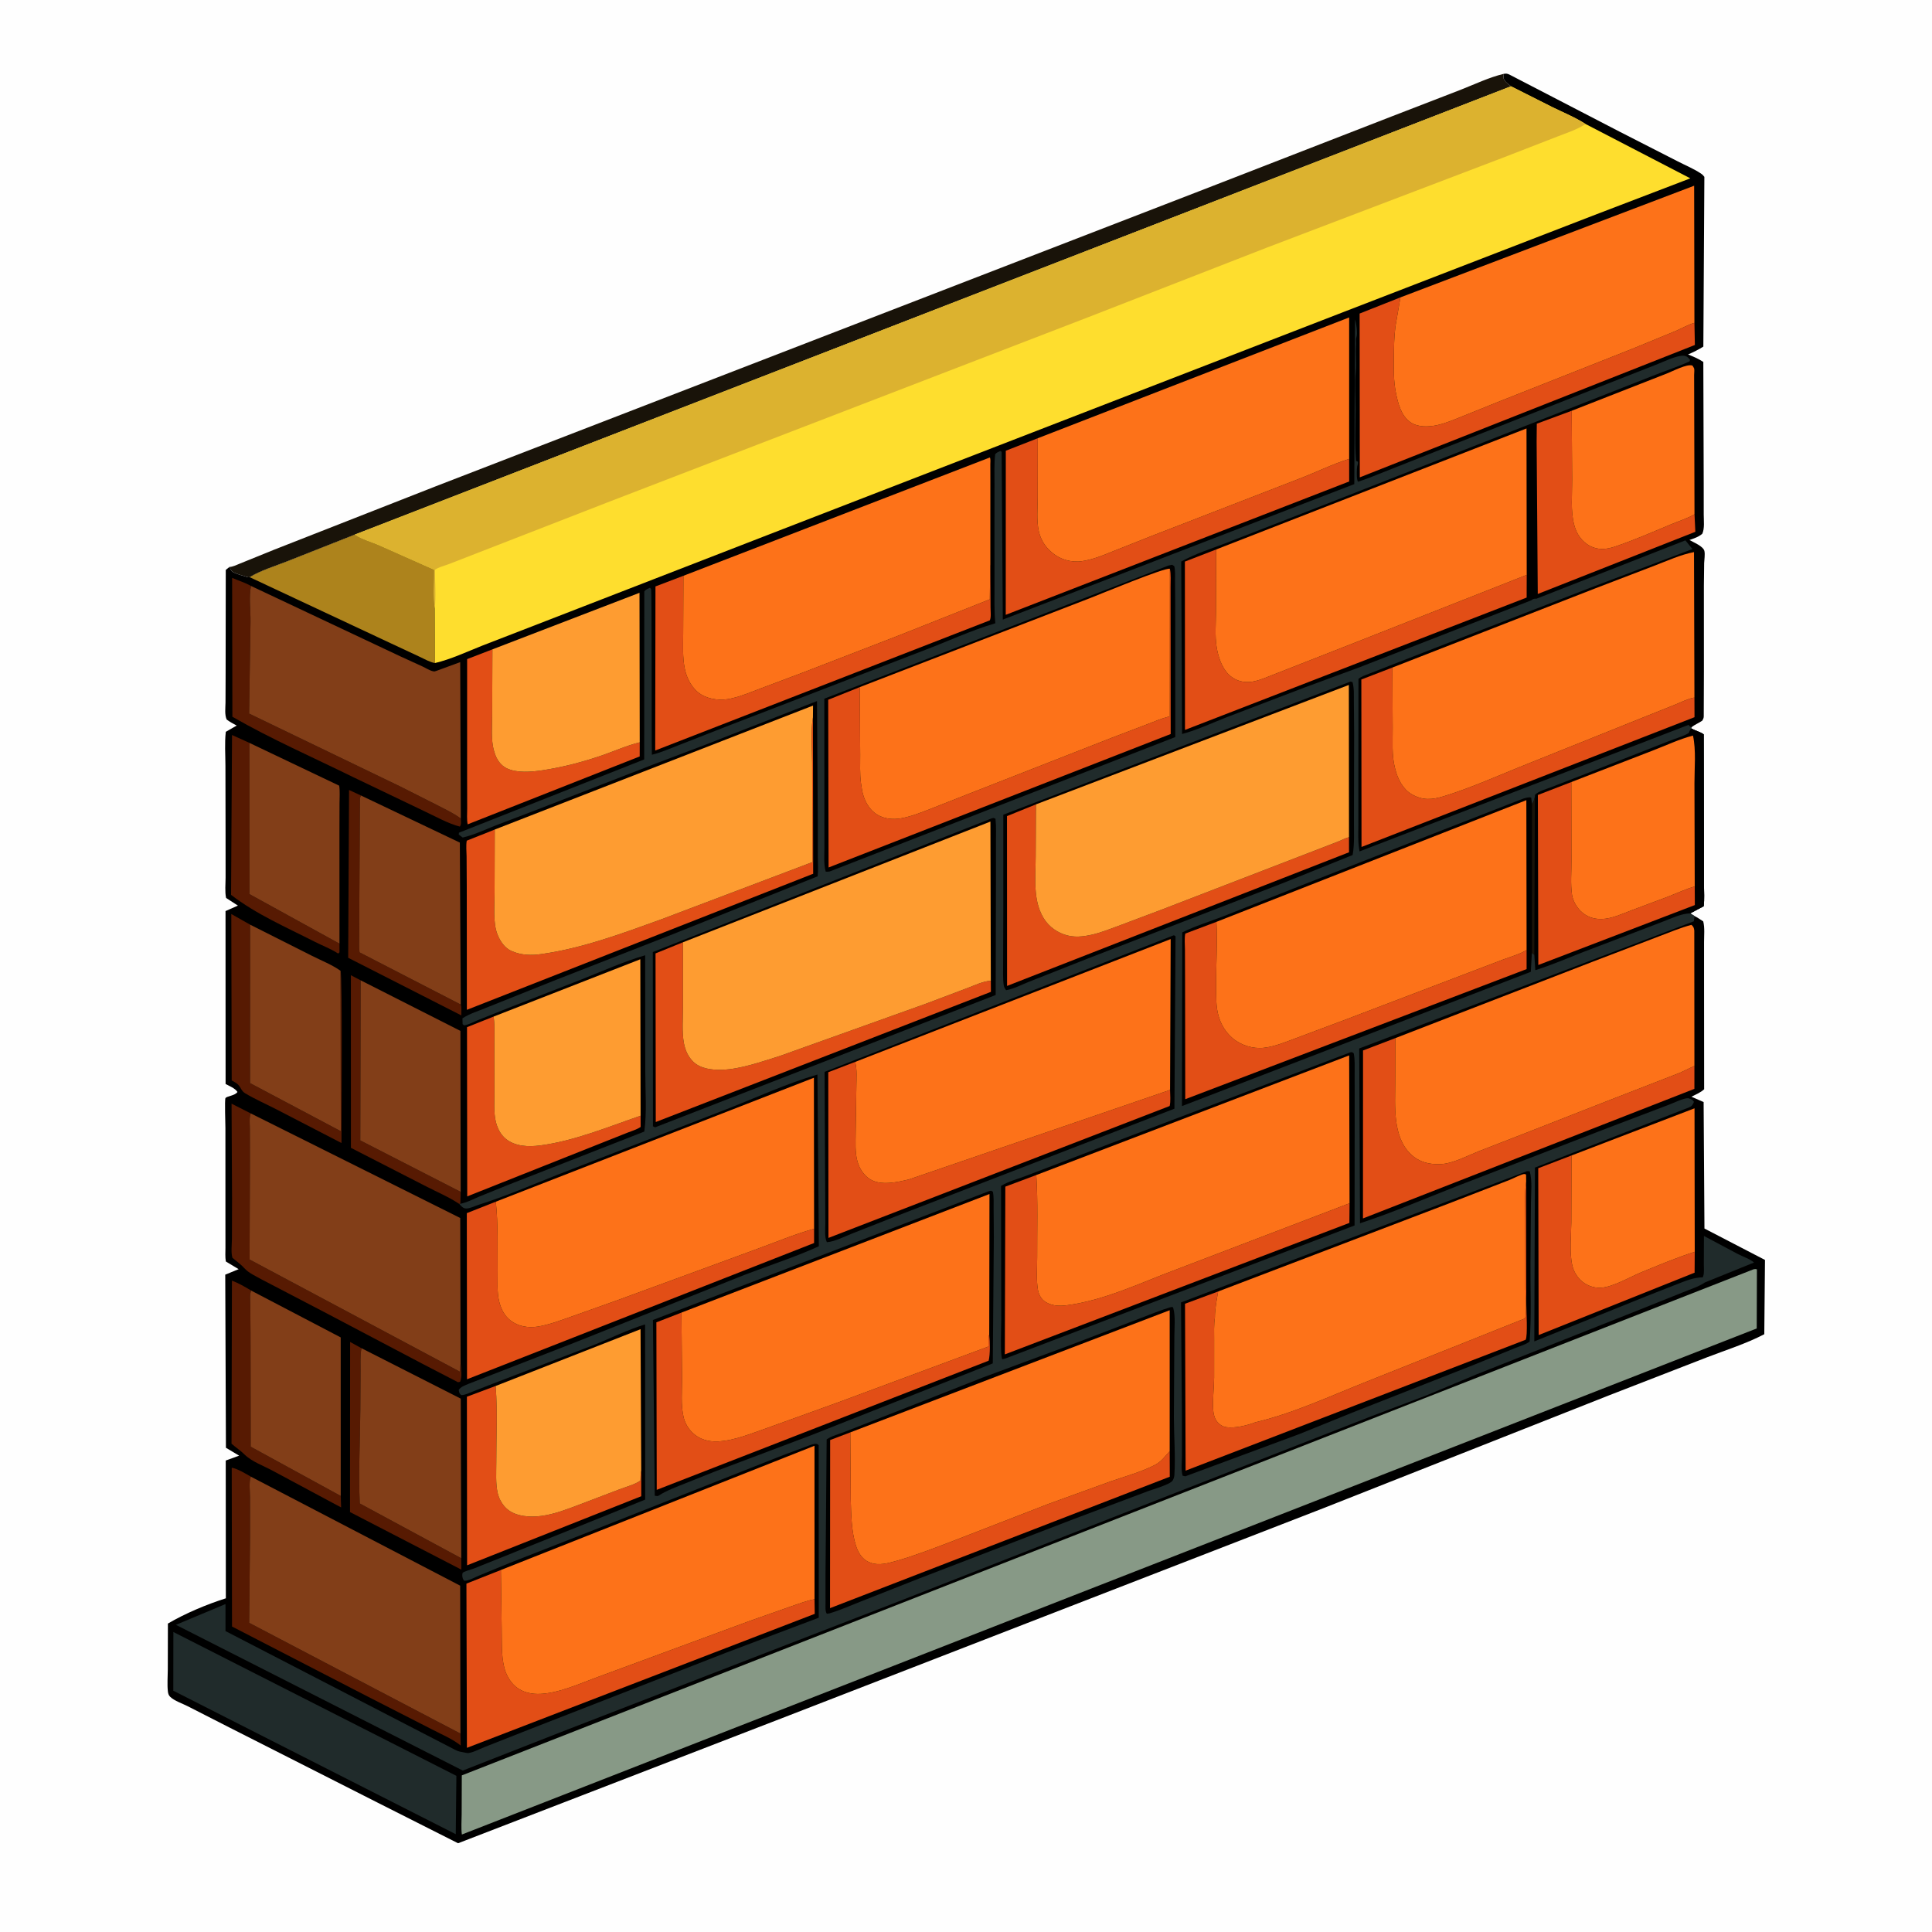 <svg version="1.1" xmlns="http://www.w3.org/2000/svg" style="display: block;" viewBox="0 0 2048 2048" width="1024" height="1024">
<path transform="translate(0,0)" fill="rgb(254,254,254)" d="M -0 -0 L 2048 0 L 2048 2048 L -0 2048 L -0 -0 z"/>
<path transform="translate(0,0)" fill="rgb(25,19,9)" d="M 243.333 600.899 C 246.11 601.223 251.201 598.608 253.877 597.597 L 290.766 582.627 L 461.883 515.505 L 1270.73 202.865 L 1475.74 123.222 L 1548.17 95.245 C 1562.9 89.504 1578.84 81.805 1594.16 78.262 C 1593.56 81.16 1593.27 82.939 1595.12 85.5 C 1596.7 87.684 1599.68 89.76 1601.76 91.49 L 376.128 566.725 L 304.491 595.033 C 291.738 600.067 276.317 604.737 264.697 611.846 C 262.987 611.926 263.279 612.095 261.985 611.674 C 258.31 610.478 248.4 607.948 245.721 605.5 C 244.906 604.755 243.901 601.993 243.333 600.899 z"/>
<path transform="translate(0,0)" fill="rgb(0,0,0)" d="M 1594.16 78.262 C 1596.73 77.829 1597.88 78.035 1600.22 79.149 L 1716.35 139.326 L 1778.53 171.086 C 1786.58 175.278 1796.47 179.265 1803.82 184.5 C 1805.01 185.348 1805.8 186.364 1806.69 187.5 L 1805.62 367.408 C 1800.35 370.694 1795.18 373.301 1789.45 375.701 C 1795.01 378.082 1800.57 380.288 1805.6 383.689 L 1806 512.409 L 1806.03 545.651 C 1806.03 551.729 1807.09 560.287 1804.5 565.819 C 1800.49 569.274 1795.81 570.665 1790.92 572.432 C 1795.33 575.015 1805.68 579.034 1806.76 584.198 C 1807.53 587.88 1806.63 593.071 1806.47 596.908 L 1806.18 621.016 L 1806.21 711.388 L 1806.04 759.52 C 1805.96 761.352 1805.41 762.372 1804.5 763.911 C 1800.87 766.458 1796.36 768.186 1793.03 770.899 L 1792.75 772.101 L 1793.53 772.542 C 1797.41 774.676 1802.53 775.875 1805.97 778.444 L 1806.3 897.813 L 1806.28 938 C 1806.28 945.355 1806.9 953.37 1805.95 960.646 L 1791.69 968.195 L 1796.35 971.088 C 1799.53 972.663 1802.51 974.783 1805.5 976.712 C 1807.22 983.357 1806.36 991.801 1806.36 998.71 L 1806.36 1038.47 L 1806.45 1154.66 C 1802.69 1158.17 1797.59 1160.25 1793.03 1162.57 L 1805.91 1168.24 L 1806.78 1302.29 L 1870.95 1335.59 L 1870.22 1414.33 C 1851.17 1424.29 1828.96 1431.31 1808.86 1439.05 L 1706 1478.98 L 1402.65 1598.82 L 837.108 1818.16 L 616.051 1903.55 L 485.574 1953.92 L 399.912 1910.68 L 243.596 1831.43 L 199.026 1808.69 C 193.415 1805.82 184.833 1802.99 180.456 1798.74 C 178.77 1797.11 178.222 1795.31 177.963 1793 C 177.125 1785.53 177.857 1777.24 177.873 1769.69 L 177.981 1721.05 C 196.429 1710.23 218.95 1700.76 239.404 1694.27 L 239.294 1548.22 L 253.497 1543.05 L 239.484 1534.69 L 238.771 1351.2 L 252.962 1345.37 L 239.409 1337.22 C 238.565 1332.57 238.993 1327.37 238.988 1322.64 L 238.965 1295.1 L 238.95 1195.9 C 238.952 1192.24 238.017 1165.77 238.988 1164.1 C 240.309 1161.83 249.185 1161.57 251.727 1157.5 C 249.004 1153.48 243.346 1151.34 239.139 1149.08 L 239.07 965.762 L 252.211 959.983 L 239.658 951.857 C 238.254 945.296 239.139 936.934 239.14 930.15 L 239.106 885.173 L 238.969 811.922 C 238.953 800.127 237.996 787.456 239.361 775.761 L 250.922 769.129 C 247.185 767.182 243.668 765.257 240.289 762.729 C 237.957 757.617 238.997 750.263 239.047 744.685 L 239.164 713.401 L 239.323 604.154 L 243.333 600.899 C 243.901 601.993 244.906 604.755 245.721 605.5 C 248.4 607.948 258.31 610.478 261.985 611.674 C 263.279 612.095 262.987 611.926 264.697 611.846 C 276.317 604.737 291.738 600.067 304.491 595.033 L 376.128 566.725 L 1601.76 91.49 C 1599.68 89.76 1596.7 87.684 1595.12 85.5 C 1593.27 82.939 1593.56 81.16 1594.16 78.262 z"/>
<path transform="translate(0,0)" fill="rgb(87,26,2)" d="M 486.745 1276.15 C 475.94 1268.89 463.262 1263.59 451.676 1257.6 L 371.996 1216.76 L 371.943 1033.8 L 382.266 1039.15 L 381.909 1208.88 L 488.34 1263.42 L 487.993 1276.06 L 486.745 1276.15 z"/>
<path transform="translate(0,0)" fill="rgb(87,26,2)" d="M 488.454 1064.88 C 489.484 1067.83 488.91 1073.12 489.003 1076.36 L 369.085 1015.3 L 370.002 837.431 L 382.688 843.279 C 382.004 844.552 381.592 845.615 381.546 847.08 L 380.915 954.979 L 380.816 990.439 C 380.803 996.701 380.273 1003.36 381.116 1009.54 L 488.454 1064.88 z"/>
<path transform="translate(0,0)" fill="rgb(87,26,2)" d="M 488.957 1651.8 L 489.016 1663.86 L 371.024 1602.86 L 371.131 1422.52 L 383.173 1429.15 C 381.683 1436.89 382.259 1445.17 382.213 1453.05 L 381.964 1494.29 C 381.741 1527.11 379.826 1561.02 381.356 1593.74 L 488.957 1651.8 z"/>
<path transform="translate(0,0)" fill="rgb(87,26,2)" d="M 359.866 1000.31 L 359.876 1009.5 L 358.5 1010.83 C 351.059 1005.89 341.688 1002.41 333.647 998.308 C 303.709 983.047 271.589 969.156 244.94 948.59 L 245.961 779.128 L 264.307 787.449 L 264.353 947.746 L 359.866 1000.31 z"/>
<path transform="translate(0,0)" fill="rgb(87,26,2)" d="M 361.185 1585.76 L 361.605 1597.95 L 289 1559.01 C 279.775 1554.02 266.779 1549.3 259.371 1541.96 C 255.046 1537.67 249.962 1534.41 245.425 1530.36 L 245.856 1357.5 C 252.975 1360.2 259.768 1364.12 266.265 1368.07 C 264.447 1372.6 265.259 1378.24 265.317 1383.06 L 265.558 1413.68 L 265.729 1533.56 L 361.185 1585.76 z"/>
<path transform="translate(0,0)" fill="rgb(87,26,2)" d="M 360.97 1029.07 C 363.189 1033.24 361.926 1193.31 361.988 1211.65 L 293 1175.95 C 282.104 1170.34 270.514 1165.28 260 1159 C 255.749 1156.46 255.48 1152.93 252.369 1149.71 C 250.868 1148.16 248.664 1147.06 246.81 1145.99 L 245.609 1145.31 L 245.184 968.898 L 265.095 980.152 L 265.035 1148.12 L 361.281 1199.13 L 360.97 1029.07 z"/>
<path transform="translate(0,0)" fill="rgb(87,26,2)" d="M 488.475 867.654 C 488.54 870.812 489.237 873.537 487.5 876.226 C 475.145 873.117 461.137 865.186 449.489 859.752 L 374.734 823.954 C 331.999 802.935 287.609 783.539 246.322 759.789 L 246.057 612.583 C 252.765 615.48 259.701 617.561 266.098 621.15 C 263.632 632.474 265.686 646.873 265.552 658.731 L 264.037 756.422 L 424.573 833.843 L 464.521 854.026 C 472.673 858.244 481.067 862.192 488.475 867.654 z"/>
<path transform="translate(0,0)" fill="rgb(87,26,2)" d="M 488.089 1837.66 L 488.389 1850.32 C 479.705 1843.34 467.786 1838.39 457.904 1833.22 L 389.56 1798.31 L 245.948 1724.18 L 245.642 1555.81 C 252.304 1557.09 259.879 1561.94 265.828 1565.26 C 263.689 1571.39 265.003 1580.66 265.037 1587.31 L 265.021 1630.31 L 264.096 1720.25 L 488.089 1837.66 z"/>
<path transform="translate(0,0)" fill="rgb(87,26,2)" d="M 488.257 1445.59 C 488.937 1450.99 489.927 1459.81 487.75 1464.78 L 485.5 1465.21 L 449.005 1446.3 L 343.188 1390.58 L 276.682 1355.92 C 271.113 1352.71 263.747 1349.52 259.438 1344.74 C 255.594 1340.48 250.734 1336.99 246.349 1333.28 C 244.722 1327.66 245.814 1319.18 245.853 1313.18 L 245.97 1269.89 L 245.466 1169.94 L 265.787 1180.25 C 263.978 1185.09 264.856 1191.5 264.859 1196.7 L 264.927 1230.89 L 264.549 1335.12 L 487.5 1454.06 L 488.257 1445.59 z"/>
<path transform="translate(0,0)" fill="rgb(226,78,22)" d="M 678.134 786.919 L 678.103 801.877 L 495.737 873.837 C 494.67 868.57 495.264 862.482 495.24 857.061 L 495.162 823.842 L 495.174 698.68 L 521.986 688.341 L 521.727 756.699 C 521.762 769.078 520.177 784.186 523.708 796 L 524.155 797.561 C 526.229 804.525 530.347 811.115 537.098 814.393 C 547.887 819.632 563.247 818.29 574.778 816.564 C 596.721 813.28 618.295 807.628 639.254 800.342 C 651.97 795.922 665.075 789.992 678.134 786.919 z"/>
<path transform="translate(0,0)" fill="rgb(226,78,22)" d="M 679.062 1182.72 L 679.087 1194.62 C 675.054 1197.35 669.671 1198.91 665.126 1200.69 L 638.272 1211.36 L 495.278 1268.22 L 495.05 1088.87 L 523.268 1077.61 L 523.412 1078.7 C 524.556 1088.31 523.984 1098.4 524.001 1108.07 L 524.097 1158.6 C 524.126 1168.18 523.316 1178.71 525.381 1188.1 C 526.977 1195.36 530.315 1202.42 536.146 1207.2 C 546.052 1215.34 560.229 1215.82 572.381 1214.24 C 608.617 1209.53 644.651 1194.53 679.062 1182.72 z"/>
<path transform="translate(0,0)" fill="rgb(226,78,22)" d="M 525.364 1469.21 L 525.487 1470.66 C 527.563 1496.57 526.015 1523.61 526.097 1549.65 C 526.131 1560.45 525.174 1572.4 527.637 1582.96 C 529.112 1589.28 532.912 1595.81 537.944 1599.96 C 547.482 1607.83 562.276 1608.47 573.965 1606.94 C 587.817 1605.13 601.403 1599.77 614.398 1594.85 L 656 1579.01 C 662.998 1576.23 673.022 1573.82 678.906 1569.43 C 679.063 1565.8 678.979 1562.03 679.742 1558.47 L 679.75 1586.08 L 495.142 1659.3 L 494.939 1480.58 L 525.364 1469.21 z"/>
<path transform="translate(0,0)" fill="rgb(226,78,22)" d="M 1628.89 468.44 L 1629.07 449.143 L 1666.05 435.442 L 1666.54 508.564 C 1666.65 523.416 1664.75 541.782 1668.66 556.121 L 1669.02 557.505 C 1671.41 566.289 1677.13 574.321 1685.25 578.638 C 1693.93 583.253 1702.66 582.503 1711.66 579.493 C 1731.94 572.711 1751.92 563.924 1771.66 555.682 C 1779.24 552.516 1789.33 549.34 1796.24 545.149 L 1797.14 563.729 L 1630.1 629.644 L 1628.89 468.44 z"/>
<path transform="translate(0,0)" fill="rgb(226,78,22)" d="M 1796.5 1326.95 L 1796.35 1349.1 L 1631.05 1415.23 L 1630.6 1238.4 L 1665.85 1224.86 L 1665.66 1295.79 C 1665.53 1309.94 1663.58 1327.6 1666.7 1341.39 C 1667.99 1347.08 1671.18 1352.75 1675.34 1356.84 C 1680.77 1362.18 1688.75 1365.36 1696.36 1365.09 C 1709.48 1364.63 1727.5 1353.74 1739.78 1348.7 C 1758.39 1341.04 1777.34 1333.12 1796.5 1326.95 z"/>
<path transform="translate(0,0)" fill="rgb(226,78,22)" d="M 524.465 879.344 L 524.271 946.572 C 524.318 960.076 522.346 977.937 527.354 990.59 C 530.131 997.608 535.021 1005.04 542.275 1008.11 L 543.426 1008.57 C 552.857 1012.57 563.179 1012.82 573.256 1011.43 C 616.775 1005.46 659.91 989.367 701.075 974.5 L 861.177 913.871 L 860.912 808.94 C 860.928 793.786 859.238 776.242 861.596 761.353 L 861.753 760.459 L 861.996 926.314 L 860.997 926.61 L 494.898 1070.46 L 494.798 940.114 L 494.607 907.869 C 494.537 902.528 493.846 896.426 494.767 891.163 L 524.465 879.344 z"/>
<path transform="translate(0,0)" fill="rgb(226,78,22)" d="M 724.444 610.359 L 724.196 672.139 C 724.126 684.258 723.442 696.977 725.901 708.906 C 728.095 719.549 733.843 730.491 743.373 736.245 C 752.621 741.828 764.829 742.865 775.227 740.404 L 776.5 740.09 C 786.825 737.635 796.788 733.395 806.693 729.625 L 851.789 712.67 L 952.762 673.607 L 1049.23 635.308 L 1049.69 599.518 L 1049.81 598.477 L 1049.99 643.707 C 1049.99 647.181 1050.86 654.894 1049.22 657.611 L 694.551 795.575 L 694.823 621.646 L 724.444 610.359 z"/>
<path transform="translate(0,0)" fill="rgb(226,78,22)" d="M 1796.17 739.426 L 1796.25 760.249 L 1443.26 897.838 L 1443.08 720.301 L 1475.97 707.634 L 1476.31 771.35 C 1476.41 785.077 1475.2 800.728 1478.7 814 L 1479.12 815.665 C 1481.72 825.777 1487.1 836.54 1496.5 841.948 C 1508.17 848.665 1518.05 847.844 1530.34 844.083 C 1557.25 835.853 1584.16 823.928 1610.24 813.329 L 1741.6 760.572 L 1775.7 746.961 C 1782.19 744.335 1789.27 740.603 1796.17 739.426 z"/>
<path transform="translate(0,0)" fill="rgb(226,78,22)" d="M 862.975 1302.56 L 862.969 1317.65 L 495.059 1462.09 L 494.847 1285.99 L 525.574 1273.84 C 528.2 1298.06 527.221 1322.98 527.513 1347.33 C 527.634 1357.46 526.648 1369.55 529.091 1379.36 C 531.119 1387.5 534.446 1394.55 541.239 1399.82 C 549.241 1406.03 559.847 1407.8 569.668 1406.3 C 581.968 1404.42 593.989 1399.69 605.705 1395.64 L 654.267 1378.35 L 800 1324.88 C 820.824 1317.4 841.663 1308.44 862.975 1302.56 z"/>
<path transform="translate(0,0)" fill="rgb(173,131,28)" d="M 376.128 566.725 L 377.539 567.676 C 384.147 571.925 394.075 574.724 401.367 577.888 L 460.172 604.058 C 460.265 617.232 458.996 632.126 460.826 645.075 L 461.099 702.859 C 455.764 702.005 449.899 698.54 444.966 696.269 L 414.025 681.812 L 264.697 611.846 C 276.317 604.737 291.738 600.067 304.491 595.033 L 376.128 566.725 z"/>
<path transform="translate(0,0)" fill="rgb(226,78,22)" d="M 530.952 1664.27 L 531.799 1725.62 C 532.096 1739.45 531.197 1753.99 534.51 1767.52 C 536.124 1774.11 539.48 1780.57 544.129 1785.53 C 550.789 1792.64 560.288 1795.54 569.791 1795.64 C 591.039 1795.85 616.012 1783.98 635.663 1776.95 L 794.347 1718.39 L 839.952 1702.33 C 847.524 1699.83 855.561 1696.62 863.431 1695.29 L 863.657 1710.74 L 494.955 1852.78 L 494.428 1678.72 L 530.952 1664.27 z"/>
<path transform="translate(0,0)" fill="rgb(226,78,22)" d="M 1618.39 609.412 L 1618.31 633.445 L 1256.14 773.735 L 1256.03 595.305 L 1289.22 582.434 L 1288.96 648.942 C 1288.92 660.92 1287.78 674.205 1289.7 686.008 C 1291.35 696.121 1295.05 707.708 1302.56 715.06 C 1308.28 720.659 1315.7 723.297 1323.66 722.992 C 1333.31 722.622 1345.26 716.717 1354.3 713.375 L 1435.6 681.471 L 1618.39 609.412 z"/>
<path transform="translate(0,0)" fill="rgb(226,78,22)" d="M 1796.16 342.23 L 1796.64 365.696 L 1441.44 506.013 L 1441.25 332.374 L 1484.54 315.221 L 1479.24 345.965 C 1477.8 356.687 1477.71 367.619 1477.55 378.423 C 1477.37 390.857 1477.21 403.769 1479.65 416 C 1481.88 427.164 1485.12 440.699 1495.14 447.592 C 1503.04 453.026 1514.08 452.634 1523.09 450.741 C 1532.06 448.857 1541.06 444.96 1549.57 441.57 L 1587.25 426.354 L 1730.41 369.701 L 1776 350.96 C 1782.58 348.184 1789.35 344.163 1796.16 342.23 z"/>
<path transform="translate(0,0)" fill="rgb(226,78,22)" d="M 1430.17 486.46 L 1430.19 510.384 L 1066.13 651.743 L 1066.19 477.801 L 1100.06 464.554 L 1100 527.187 C 1100 538.774 1098.58 552.557 1101.34 563.795 C 1103.18 571.267 1106.7 577.526 1112.12 582.955 C 1120.46 591.324 1130.87 595.506 1142.69 595.255 C 1145.22 595.201 1147.52 594.815 1150 594.316 L 1151.45 594.036 C 1162.09 591.87 1172.43 587.355 1182.47 583.327 L 1220.25 568.338 L 1376.38 507.816 C 1394.2 501.069 1412.08 492.106 1430.17 486.46 z"/>
<path transform="translate(0,0)" fill="rgb(226,78,22)" d="M 1796.15 1129.88 L 1796.13 1154.23 L 1444.79 1291.59 L 1444.87 1113.55 L 1479.12 1100.45 L 1478.99 1147.04 C 1478.95 1171.68 1475.97 1204.6 1495.29 1223.28 C 1504.25 1231.94 1515.19 1234.58 1527.26 1234.02 C 1540.13 1233.42 1555.46 1225.16 1567.4 1220.42 L 1616.34 1201.39 L 1706.65 1165.98 L 1781.1 1137.05 L 1796.15 1129.88 z"/>
<path transform="translate(0,0)" fill="rgb(130,62,24)" d="M 264.307 787.449 L 359.553 832.835 C 360.503 838.773 359.927 845.442 359.912 851.471 L 359.825 883.455 L 359.866 1000.31 L 264.353 947.746 L 264.307 787.449 z"/>
<path transform="translate(0,0)" fill="rgb(130,62,24)" d="M 361.185 1585.76 L 265.729 1533.56 L 265.558 1413.68 L 265.317 1383.06 C 265.259 1378.24 264.447 1372.6 266.265 1368.07 L 361.172 1417.71 L 361.185 1585.76 z"/>
<path transform="translate(0,0)" fill="rgb(130,62,24)" d="M 265.095 980.152 L 330.62 1013.17 C 340.27 1018.04 352.248 1022.77 360.97 1029.07 L 361.281 1199.13 L 265.035 1148.12 L 265.095 980.152 z"/>
<path transform="translate(0,0)" fill="rgb(130,62,24)" d="M 383.173 1429.15 L 488.409 1482.61 L 488.957 1651.8 L 381.356 1593.74 C 379.826 1561.02 381.741 1527.11 381.964 1494.29 L 382.213 1453.05 C 382.259 1445.17 381.683 1436.89 383.173 1429.15 z"/>
<path transform="translate(0,0)" fill="rgb(130,62,24)" d="M 488.454 1064.88 L 381.116 1009.54 C 380.273 1003.36 380.803 996.701 380.816 990.439 L 380.915 954.979 L 381.546 847.08 C 381.592 845.615 382.004 844.552 382.688 843.279 L 487.45 893.187 L 488.454 1064.88 z"/>
<path transform="translate(0,0)" fill="rgb(130,62,24)" d="M 382.266 1039.15 L 488.066 1092.8 L 488.34 1263.42 L 381.909 1208.88 L 382.266 1039.15 z"/>
<path transform="translate(0,0)" fill="rgb(32,43,43)" d="M 183.784 1729.99 L 483.796 1882.46 L 483.132 1944.33 L 184.56 1792.66 L 183.707 1792.33 L 183.784 1729.99 z"/>
<path transform="translate(0,0)" fill="rgb(253,114,25)" d="M 1665.85 1224.86 L 1796.26 1174.86 L 1796.5 1326.95 C 1777.34 1333.12 1758.39 1341.04 1739.78 1348.7 C 1727.5 1353.74 1709.48 1364.63 1696.36 1365.09 C 1688.75 1365.36 1680.77 1362.18 1675.34 1356.84 C 1671.18 1352.75 1667.99 1347.08 1666.7 1341.39 C 1663.58 1327.6 1665.53 1309.94 1665.66 1295.79 L 1665.85 1224.86 z"/>
<path transform="translate(0,0)" fill="rgb(253,114,25)" d="M 1666.05 435.442 L 1767.06 395.883 C 1773.23 393.492 1788.23 385.488 1794.04 387.5 C 1794.63 388.5 1795.42 389.406 1795.82 390.5 C 1796.34 391.943 1795.83 395.789 1795.84 397.442 L 1795.9 420.565 L 1796.24 545.149 C 1789.33 549.34 1779.24 552.516 1771.66 555.682 C 1751.92 563.924 1731.94 572.711 1711.66 579.493 C 1702.66 582.503 1693.93 583.253 1685.25 578.638 C 1677.13 574.321 1671.41 566.289 1669.02 557.505 L 1668.66 556.121 C 1664.75 541.782 1666.65 523.416 1666.54 508.564 L 1666.05 435.442 z"/>
<path transform="translate(0,0)" fill="rgb(254,156,49)" d="M 521.986 688.341 L 677.899 628.394 L 678.134 786.919 C 665.075 789.992 651.97 795.922 639.254 800.342 C 618.295 807.628 596.721 813.28 574.778 816.564 C 563.247 818.29 547.887 819.632 537.098 814.393 C 530.347 811.115 526.229 804.525 524.155 797.561 L 523.708 796 C 520.177 784.186 521.762 769.078 521.727 756.699 L 521.986 688.341 z"/>
<path transform="translate(0,0)" fill="rgb(254,156,49)" d="M 525.364 1469.21 L 679.002 1408.99 L 679.742 1558.47 C 678.979 1562.03 679.063 1565.8 678.906 1569.43 C 673.022 1573.82 662.998 1576.23 656 1579.01 L 614.398 1594.85 C 601.403 1599.77 587.817 1605.13 573.965 1606.94 C 562.276 1608.47 547.482 1607.83 537.944 1599.96 C 532.912 1595.81 529.112 1589.28 527.637 1582.96 C 525.174 1572.4 526.131 1560.45 526.097 1549.65 C 526.015 1523.61 527.563 1496.57 525.487 1470.66 L 525.364 1469.21 z"/>
<path transform="translate(0,0)" fill="rgb(254,156,49)" d="M 523.268 1077.61 L 678.76 1016.86 L 679.062 1182.72 C 644.651 1194.53 608.617 1209.53 572.381 1214.24 C 560.229 1215.82 546.052 1215.34 536.146 1207.2 C 530.315 1202.42 526.977 1195.36 525.381 1188.1 C 523.316 1178.71 524.126 1168.18 524.097 1158.6 L 524.001 1108.07 C 523.984 1098.4 524.556 1088.31 523.412 1078.7 L 523.268 1077.61 z"/>
<path transform="translate(0,0)" fill="rgb(130,62,24)" d="M 266.098 621.15 L 424.21 695.687 L 448.245 706.668 C 451.33 708.082 455.617 710.86 458.863 711.524 C 460.845 711.928 460.712 711.768 462.629 711.137 L 487.842 701.891 L 488.475 867.654 C 481.067 862.192 472.673 858.244 464.521 854.026 L 424.573 833.843 L 264.037 756.422 L 265.552 658.731 C 265.686 646.873 263.632 632.474 266.098 621.15 z"/>
<path transform="translate(0,0)" fill="rgb(130,62,24)" d="M 488.089 1837.66 L 264.096 1720.25 L 265.021 1630.31 L 265.037 1587.31 C 265.003 1580.66 263.689 1571.39 265.828 1565.26 L 487.812 1680.89 L 488.089 1837.66 z"/>
<path transform="translate(0,0)" fill="rgb(130,62,24)" d="M 488.257 1445.59 L 487.5 1454.06 L 264.549 1335.12 L 264.927 1230.89 L 264.859 1196.7 C 264.856 1191.5 263.978 1185.09 265.787 1180.25 L 487.872 1291.13 L 488.257 1445.59 z"/>
<path transform="translate(0,0)" fill="rgb(253,114,25)" d="M 1484.54 315.221 L 1795.86 196.884 L 1796.16 342.23 C 1789.35 344.163 1782.58 348.184 1776 350.96 L 1730.41 369.701 L 1587.25 426.354 L 1549.57 441.57 C 1541.06 444.96 1532.06 448.857 1523.09 450.741 C 1514.08 452.634 1503.04 453.026 1495.14 447.592 C 1485.12 440.699 1481.88 427.164 1479.65 416 C 1477.21 403.769 1477.37 390.857 1477.55 378.423 C 1477.71 367.619 1477.8 356.687 1479.24 345.965 L 1484.54 315.221 z"/>
<path transform="translate(0,0)" fill="rgb(253,114,25)" d="M 1479.12 1100.45 L 1541.78 1076.18 L 1688.03 1019.56 L 1758.24 992.703 C 1769.63 988.461 1781.25 983.426 1793 980.391 C 1795.17 982.268 1795.71 983.599 1796.01 986.5 L 1796.15 1129.88 L 1781.1 1137.05 L 1706.65 1165.98 L 1616.34 1201.39 L 1567.4 1220.42 C 1555.46 1225.16 1540.13 1233.42 1527.26 1234.02 C 1515.19 1234.58 1504.25 1231.94 1495.29 1223.28 C 1475.97 1204.6 1478.95 1171.68 1478.99 1147.04 L 1479.12 1100.45 z"/>
<path transform="translate(0,0)" fill="rgb(253,114,25)" d="M 724.444 610.359 L 1049.31 484.93 C 1050.27 486.76 1049.78 490.107 1049.78 492.172 L 1049.82 509.594 L 1049.81 598.477 L 1049.69 599.518 L 1049.23 635.308 L 952.762 673.607 L 851.789 712.67 L 806.693 729.625 C 796.788 733.395 786.825 737.635 776.5 740.09 L 775.227 740.404 C 764.829 742.865 752.621 741.828 743.373 736.245 C 733.843 730.491 728.095 719.549 725.901 708.906 C 723.442 696.977 724.126 684.258 724.196 672.139 L 724.444 610.359 z"/>
<path transform="translate(0,0)" fill="rgb(253,114,25)" d="M 1100.06 464.554 L 1430.16 336.493 L 1430.17 486.46 C 1412.08 492.106 1394.2 501.069 1376.38 507.816 L 1220.25 568.338 L 1182.47 583.327 C 1172.43 587.355 1162.09 591.87 1151.45 594.036 L 1150 594.316 C 1147.52 594.815 1145.22 595.201 1142.69 595.255 C 1130.87 595.506 1120.46 591.324 1112.12 582.955 C 1106.7 577.526 1103.18 571.267 1101.34 563.795 C 1098.58 552.557 1100 538.774 1100 527.187 L 1100.06 464.554 z"/>
<path transform="translate(0,0)" fill="rgb(253,114,25)" d="M 1475.97 707.634 L 1691.16 623.659 L 1753.88 599.622 C 1767.26 594.517 1781.69 587.9 1795.71 585.241 L 1796.17 739.426 C 1789.27 740.603 1782.19 744.335 1775.7 746.961 L 1741.6 760.572 L 1610.24 813.329 C 1584.16 823.928 1557.25 835.853 1530.34 844.083 C 1518.05 847.844 1508.17 848.665 1496.5 841.948 C 1487.1 836.54 1481.72 825.777 1479.12 815.665 L 1478.7 814 C 1475.2 800.728 1476.41 785.077 1476.31 771.35 L 1475.97 707.634 z"/>
<path transform="translate(0,0)" fill="rgb(253,114,25)" d="M 1289.22 582.434 L 1618.16 454.176 L 1618.39 609.412 L 1435.6 681.471 L 1354.3 713.375 C 1345.26 716.717 1333.31 722.622 1323.66 722.992 C 1315.7 723.297 1308.28 720.659 1302.56 715.06 C 1295.05 707.708 1291.35 696.121 1289.7 686.008 C 1287.78 674.205 1288.92 660.92 1288.96 648.942 L 1289.22 582.434 z"/>
<path transform="translate(0,0)" fill="rgb(253,114,25)" d="M 530.952 1664.27 L 863.398 1532.57 L 863.431 1695.29 C 855.561 1696.62 847.524 1699.83 839.952 1702.33 L 794.347 1718.39 L 635.663 1776.95 C 616.012 1783.98 591.039 1795.85 569.791 1795.64 C 560.288 1795.54 550.789 1792.64 544.129 1785.53 C 539.48 1780.57 536.124 1774.11 534.51 1767.52 C 531.197 1753.99 532.096 1739.45 531.799 1725.62 L 530.952 1664.27 z"/>
<path transform="translate(0,0)" fill="rgb(253,114,25)" d="M 525.574 1273.84 L 862.783 1142.46 L 862.975 1302.56 C 841.663 1308.44 820.824 1317.4 800 1324.88 L 654.267 1378.35 L 605.705 1395.64 C 593.989 1399.69 581.968 1404.42 569.668 1406.3 C 559.847 1407.8 549.241 1406.03 541.239 1399.82 C 534.446 1394.55 531.119 1387.5 529.091 1379.36 C 526.648 1369.55 527.634 1357.46 527.513 1347.33 C 527.221 1322.98 528.2 1298.06 525.574 1273.84 z"/>
<path transform="translate(0,0)" fill="rgb(254,156,49)" d="M 524.465 879.344 L 861.864 747.933 L 861.753 760.459 L 861.596 761.353 C 859.238 776.242 860.928 793.786 860.912 808.94 L 861.177 913.871 L 701.075 974.5 C 659.91 989.367 616.775 1005.46 573.256 1011.43 C 563.179 1012.82 552.857 1012.57 543.426 1008.57 L 542.275 1008.11 C 535.021 1005.04 530.131 997.608 527.354 990.59 C 522.346 977.937 524.318 960.076 524.271 946.572 L 524.465 879.344 z"/>
<path transform="translate(0,0)" fill="rgb(135,153,134)" d="M 1858.84 1345.5 C 1861.18 1345.14 1859.99 1345.15 1862.41 1345.5 L 1862.21 1408.22 L 489.602 1944.67 C 488.671 1937.74 489.358 1930.14 489.38 1923.12 L 489.523 1881.99 L 1858.84 1345.5 z"/>
<path transform="translate(0,0)" fill="rgb(254,222,46)" d="M 1601.76 91.49 L 1645.96 113.755 C 1657.38 119.346 1670.11 124.553 1680.74 131.443 L 1791.82 189.054 L 1690.75 227.738 L 1424.56 330.596 L 829.871 560.854 L 579.756 657.87 L 511.368 684.347 C 495.313 690.707 477.862 698.934 461.099 702.859 L 460.826 645.075 C 458.996 632.126 460.265 617.232 460.172 604.058 L 401.367 577.888 C 394.075 574.724 384.147 571.925 377.539 567.676 L 376.128 566.725 L 1601.76 91.49 z"/>
<path transform="translate(0,0)" fill="rgb(220,178,47)" d="M 1601.76 91.49 L 1645.96 113.755 C 1657.38 119.346 1670.11 124.553 1680.74 131.443 C 1671.85 137.444 1660.44 140.962 1650.51 144.907 L 1594.37 166.698 L 1342.63 262.593 L 1152.64 336.61 L 643.726 532.648 L 518.218 581.469 L 475.553 598.056 C 471.261 599.748 464.567 601.228 461.044 604.076 C 461.066 617.37 462.315 631.933 460.826 645.075 C 458.996 632.126 460.265 617.232 460.172 604.058 L 401.367 577.888 C 394.075 574.724 384.147 571.925 377.539 567.676 L 376.128 566.725 L 1601.76 91.49 z"/>
<path transform="translate(0,0)" fill="rgb(32,43,43)" d="M 487.993 1276.06 C 494.831 1274.8 501.404 1271.24 507.786 1268.53 L 537.985 1256.29 L 682.975 1199.5 C 685.825 1179.13 683.989 1156.51 684.021 1135.9 L 683.901 1012.61 C 661.279 1019.28 638.732 1029.34 616.792 1038.09 L 542.53 1067.04 L 506.877 1081.26 C 501.824 1083.26 497.431 1086.03 492 1086.95 L 490.388 1085.67 L 490.198 1079.5 C 497.678 1074.5 506.489 1072.02 514.722 1068.53 L 586 1040.01 L 708.508 992.146 L 866.736 928.952 C 867.482 922.491 866.95 915.448 866.94 908.928 L 866.941 875.2 L 866.054 743.148 L 746.474 789.936 L 691 810.961 L 575.615 855.826 L 524.632 875.323 C 513.513 879.725 502.183 885.21 490.5 887.806 L 486.294 884.701 L 486.5 882.701 L 682.867 805.025 L 682.973 627 C 684.5 624.754 686.604 624.213 689 623.032 C 689.384 623.521 689.904 623.93 690.153 624.5 C 691.083 626.626 690.579 781.485 691.036 800.049 C 700.745 797.729 709.711 793.672 719 790.098 L 775 768.183 L 977.477 690.176 C 1003.19 680.556 1028.81 668.388 1055.1 660.683 C 1053.81 647.724 1054.22 634.599 1054.2 621.589 L 1054.18 562.887 L 1054.21 512.65 C 1054.23 502.306 1053.74 491.776 1054.94 481.5 C 1056.44 479.65 1058.39 478.977 1060.5 478.042 L 1061.78 479 L 1063 656.812 L 1435.6 513.173 L 1436.37 338.545 C 1437.79 342.681 1439.27 353.578 1437.87 357.494 C 1436.98 360.004 1437.7 362.864 1437.49 365.5 C 1436.72 375.015 1438.05 384.909 1437.13 394.25 C 1435.9 406.823 1436.97 420.544 1436.97 433.228 C 1436.97 451.463 1435.99 470.344 1437.49 488.5 L 1439.49 489.5 L 1439.49 491.5 L 1438.67 494.5 C 1438.2 497.195 1437.84 508.391 1439.5 510.666 C 1450.17 507.308 1460.36 502.83 1470.8 498.826 L 1536.57 472.787 L 1693.88 410.751 L 1756.02 386.399 C 1763.28 383.616 1777.4 376.503 1785 377.068 C 1788.14 377.302 1789.56 379.17 1791.5 381.348 L 1791.03 383.054 C 1778.57 388.911 1765.01 393.113 1752.23 398.307 L 1634.75 444.503 L 1406.91 533.882 L 1299.97 575.5 C 1284.06 581.617 1266.99 586.934 1252.14 595.264 L 1253.07 778.068 C 1269.43 773.766 1285.21 766.132 1301 760.055 L 1382.97 728.743 L 1440.8 707.46 L 1550.7 664.634 L 1622.99 636.457 C 1625.47 634.703 1625.72 634.679 1628.77 634.629 L 1786.57 572.804 L 1794.05 582.017 L 1685.82 623.027 L 1539.75 679.673 L 1472.6 705.827 L 1450.92 714.313 C 1447.41 715.7 1442.77 717.176 1440.02 719.717 L 1439.93 831.838 L 1439.94 873.393 C 1439.94 881.83 1439.36 890.681 1440.64 899.009 L 1441.16 902.53 L 1789.96 768.392 C 1791.07 769.614 1791.42 770.403 1793.03 770.899 L 1792.75 772.101 L 1793.53 772.542 C 1797.41 774.676 1802.53 775.875 1805.97 778.444 L 1806.3 897.813 L 1806.28 938 C 1806.28 945.355 1806.9 953.37 1805.95 960.646 L 1791.69 968.195 L 1796.35 971.088 L 1795.5 976.626 L 1440.84 1111.42 L 1441.65 1296.73 C 1476.45 1285.38 1510.76 1270.47 1544.9 1257.17 L 1704.79 1195.49 L 1769.36 1170.96 C 1774.2 1169.18 1784.54 1163.95 1789.5 1164.14 C 1790.55 1164.19 1792.92 1165.53 1794 1165.96 L 1795.64 1168 C 1794.31 1171.16 1793.72 1172.44 1790.5 1173.88 L 1627.1 1237.67 L 1626.42 1421.93 L 1745.72 1373.85 L 1777.2 1361.5 C 1786.65 1357.86 1794.71 1354.25 1805.03 1353.97 L 1805.5 1352.69 C 1806.69 1349.2 1806.09 1343.8 1806.12 1340.06 L 1806.25 1310.16 L 1842.42 1329.42 C 1847.48 1332.08 1855.3 1334.64 1859.35 1338.34 L 1807.19 1359.49 C 1800.53 1364.06 1791.47 1366.81 1784 1369.91 L 1725.05 1393.51 L 1565.78 1456.64 L 1512.4 1479.03 L 1454.79 1500.85 L 1241.12 1584.37 L 951.057 1698.15 L 595 1835.94 L 490.591 1876.87 L 186.475 1722.38 L 239.032 1700.36 L 239.037 1729.01 L 481.5 1854.39 C 486.882 1857.34 489.325 1856.96 494.832 1858.23 C 498.689 1859.12 509.208 1853.75 513.203 1852.13 L 563.005 1832.5 L 769.83 1751.88 L 867.9 1714.85 L 867.837 1532 C 867.225 1531.56 866.732 1530.86 866 1530.68 C 863.207 1529.98 859.056 1531.79 856.424 1532.75 L 830.094 1542.53 L 630.958 1621.29 L 540.696 1656.64 L 507.45 1670.32 C 503.007 1672.18 496.882 1675.82 492.093 1675.72 L 491.408 1674.89 C 490.146 1672.96 489.623 1669.79 490.314 1667.56 C 490.824 1665.93 500.431 1663.5 502.654 1662.57 L 638 1608.24 L 683.928 1589.62 L 683.837 1403.93 C 665.344 1409.49 647.011 1418.77 629 1425.91 L 522.214 1466.86 L 501.186 1475.08 C 497.116 1476.66 493.432 1478.72 489 1478.89 C 486.681 1477.11 486.908 1476.27 486.27 1473.5 C 488.084 1470.17 492.836 1468.59 496.322 1467.06 L 608.193 1423.57 L 790 1351.12 C 815.801 1341.21 842.939 1332.58 868.01 1321.08 L 866.528 1139.04 C 833.717 1148.59 801.88 1163.48 770 1175.85 L 590.788 1245.36 C 563.258 1256.26 535.732 1268.17 507.5 1277.1 C 503.446 1278.39 498.237 1281.12 494 1281.06 C 490.792 1281.01 488.793 1278.29 486.745 1276.15 L 487.993 1276.06 z"/>
<path transform="translate(0,0)" fill="rgb(0,0,0)" d="M 1792.75 772.101 L 1793.53 772.542 C 1797.41 774.676 1802.53 775.875 1805.97 778.444 L 1806.3 897.813 L 1806.28 938 C 1806.28 945.355 1806.9 953.37 1805.95 960.646 L 1791.69 968.195 C 1782.62 968.544 1774.4 972.386 1766.09 975.65 L 1737.94 986.45 L 1678.24 1009.21 C 1661.48 1015.72 1644.67 1023.09 1627.5 1028.4 L 1626.43 1011.91 L 1623.83 1010.23 L 1623.93 852.056 C 1625.99 850.088 1626.34 847.196 1627.04 844.536 L 1627.14 842.508 C 1631.23 838.526 1638.81 836.58 1644.14 834.507 L 1679.78 820.687 L 1768.83 785.701 C 1775.87 782.848 1783.58 780.88 1790.13 777.085 C 1790.67 775.627 1791.16 774.449 1792.02 773.139 L 1792.75 772.101 z"/>
<path transform="translate(0,0)" fill="rgb(25,19,9)" d="M 1623.93 852.056 C 1625.99 850.088 1626.34 847.196 1627.04 844.536 L 1626.43 1011.91 L 1623.83 1010.23 L 1623.93 852.056 z"/>
<path transform="translate(0,0)" fill="rgb(226,78,22)" d="M 1796.49 939.606 L 1796.6 959.411 L 1630.67 1022.94 L 1630.2 842.721 L 1665.66 829.01 L 1665.78 912.248 C 1665.91 923.881 1664.68 937.059 1666.39 948.483 C 1667.33 954.773 1671.03 961.26 1675.5 965.697 C 1681.63 971.784 1689.36 974.418 1697.91 974.195 C 1708.64 973.915 1719.75 968.627 1729.68 964.906 L 1768.89 950.207 C 1778.02 946.662 1787.11 942.422 1796.49 939.606 z"/>
<path transform="translate(0,0)" fill="rgb(253,114,25)" d="M 1665.66 829.01 L 1752.37 795.456 C 1766.18 790.16 1780.36 783.42 1794.63 779.736 C 1798.06 795.485 1796.16 814.174 1796.19 830.324 L 1796.49 939.606 C 1787.11 942.422 1778.02 946.662 1768.89 950.207 L 1729.68 964.906 C 1719.75 968.627 1708.64 973.915 1697.91 974.195 C 1689.36 974.418 1681.63 971.784 1675.5 965.697 C 1671.03 961.26 1667.33 954.773 1666.39 948.483 C 1664.68 937.059 1665.91 923.881 1665.78 912.248 L 1665.66 829.01 z"/>
<path transform="translate(0,0)" fill="rgb(0,0,0)" d="M 1048.85 1262.5 C 1051.02 1262.19 1050.46 1261.88 1052.5 1263.31 C 1053.65 1268.95 1053.24 1275.15 1053.28 1280.92 L 1053.51 1311.64 L 1052.39 1445.25 L 861 1520.95 L 758.659 1559.56 L 726.186 1572.51 C 716.953 1576.21 706.92 1579.89 698.513 1585.21 L 697.5 1585.87 C 696.14 1585.93 695.371 1585.8 694.071 1585.5 L 692.126 1399.25 L 1048.85 1262.5 z"/>
<path transform="translate(0,0)" fill="rgb(226,78,22)" d="M 1048.64 1415.24 C 1049.44 1422.32 1049.76 1435.58 1048.02 1442.4 L 696.166 1579.29 L 695.792 1401.73 L 722.364 1391.41 L 722.967 1461.42 C 722.993 1474.51 721.602 1489.49 724.621 1502.21 C 726.149 1508.64 729.5 1514.39 734.308 1518.94 C 741.646 1525.88 751.092 1528.43 761.004 1527.97 C 778.631 1527.14 796.777 1519.39 813.296 1513.69 L 888.553 1486.54 L 1047.74 1427.39 L 1047.89 1415.81 L 1048.64 1415.24 z"/>
<path transform="translate(0,0)" fill="rgb(253,114,25)" d="M 722.364 1391.41 L 1048.89 1265.71 L 1048.64 1415.24 L 1047.89 1415.81 L 1047.74 1427.39 L 888.553 1486.54 L 813.296 1513.69 C 796.777 1519.39 778.631 1527.14 761.004 1527.97 C 751.092 1528.43 741.646 1525.88 734.308 1518.94 C 729.5 1514.39 726.149 1508.64 724.621 1502.21 C 721.602 1489.49 722.993 1474.51 722.967 1461.42 L 722.364 1391.41 z"/>
<path transform="translate(0,0)" fill="rgb(0,0,0)" d="M 1244.05 991.5 C 1245.38 991.725 1244.66 991.479 1246.11 992.5 L 1244.94 1175.25 L 950.559 1288.97 L 902.583 1307.87 C 894.616 1311.01 885.015 1316.14 876.5 1316.79 C 873.865 1311.1 874.881 1303.49 874.872 1297.32 L 874.722 1258.9 L 874.085 1136.22 L 1244.05 991.5 z"/>
<path transform="translate(0,0)" fill="rgb(226,78,22)" d="M 1240.33 1155.35 C 1240.35 1160.55 1241.14 1167.46 1239.89 1172.42 L 878.205 1312.23 L 878.013 1136.61 L 906.473 1125.68 L 906.757 1126.76 C 908.561 1134.34 907.892 1142.68 907.809 1150.43 L 907.035 1200.88 C 907.007 1210.69 906.233 1221.24 908.826 1230.77 C 910.91 1238.44 915.357 1245.57 922.114 1249.94 C 933.502 1257.29 951.812 1253.12 963.952 1250.08 L 1240.33 1155.35 z"/>
<path transform="translate(0,0)" fill="rgb(253,114,25)" d="M 906.473 1125.68 L 1240.96 995.464 L 1240.33 1155.35 L 963.952 1250.08 C 951.812 1253.12 933.502 1257.29 922.114 1249.94 C 915.357 1245.57 910.91 1238.44 908.826 1230.77 C 906.233 1221.24 907.007 1210.69 907.035 1200.88 L 907.809 1150.43 C 907.892 1142.68 908.561 1134.34 906.757 1126.76 L 906.473 1125.68 z"/>
<path transform="translate(0,0)" fill="rgb(0,0,0)" d="M 1051.19 867.5 C 1053.48 867.03 1053.03 866.725 1055.27 867.985 C 1056.16 876.25 1055.72 884.941 1055.74 893.256 L 1055.73 937.517 L 1055.44 1054.74 L 694.5 1194.99 L 692.155 1193.96 L 691.993 1009.22 L 1051.19 867.5 z"/>
<path transform="translate(0,0)" fill="rgb(226,78,22)" d="M 1050.31 1039.64 L 1050.41 1051.4 L 695.138 1189.38 L 694.898 1010.65 L 723.969 998.852 L 723.952 1067.29 C 723.959 1079.76 722.672 1093.96 725.045 1106.2 C 726.448 1113.43 729.537 1120.25 734.856 1125.43 C 742.664 1133.04 755.181 1134.33 765.571 1133.99 C 785.365 1133.35 807.688 1125.23 826.511 1119.43 L 981.617 1063.93 L 1025.74 1047.26 C 1033.43 1044.41 1042.08 1040.1 1050.31 1039.64 z"/>
<path transform="translate(0,0)" fill="rgb(254,156,49)" d="M 723.969 998.852 L 1049.89 870.906 L 1050.31 1039.64 C 1042.08 1040.1 1033.43 1044.41 1025.74 1047.26 L 981.617 1063.93 L 826.511 1119.43 C 807.688 1125.23 785.365 1133.35 765.571 1133.99 C 755.181 1134.33 742.664 1133.04 734.856 1125.43 C 729.537 1120.25 726.448 1113.43 725.045 1106.2 C 722.672 1093.96 723.959 1079.76 723.952 1067.29 L 723.969 998.852 z"/>
<path transform="translate(0,0)" fill="rgb(0,0,0)" d="M 1618.65 1241.5 L 1621.54 1241.5 C 1624.41 1251.4 1622.91 1264.78 1622.86 1275.2 L 1622.36 1338.47 C 1622.13 1366.06 1623.53 1394.52 1621.48 1421.98 C 1618.15 1425.03 1610.72 1427.07 1606.35 1428.91 L 1561.05 1447.28 L 1433.29 1497.5 L 1377.85 1519.97 L 1256.5 1564.94 L 1253.67 1564.33 C 1251.78 1558.47 1252.93 1549.24 1252.93 1543.01 L 1252.87 1495.33 L 1251.91 1380.61 L 1618.65 1241.5 z"/>
<path transform="translate(0,0)" fill="rgb(226,78,22)" d="M 1330.62 1507.73 C 1370.36 1498.32 1408.46 1480.62 1446.31 1465.52 L 1616.77 1397.48 C 1618.52 1388.08 1617.05 1375.71 1617.01 1366.02 L 1616.87 1290.94 C 1616.92 1278.72 1616.07 1265.53 1617.65 1253.44 L 1617.79 1252.47 L 1617.94 1382.58 C 1617.95 1388.63 1619.58 1416.21 1617.24 1420.21 L 1256.81 1558.94 L 1256.17 1382.04 L 1291.3 1369.01 C 1289.74 1378.05 1287.84 1387.5 1287.85 1396.71 C 1286.62 1404.57 1287.04 1412.61 1287.04 1420.54 L 1287.03 1460.34 C 1286.93 1471.55 1285.38 1482.56 1286 1493.89 C 1286.21 1497.68 1287.06 1502.39 1289.18 1505.58 C 1291.75 1509.43 1295.36 1512.17 1300 1512.88 C 1308.8 1514.22 1322.26 1511.03 1330.62 1507.73 z"/>
<path transform="translate(0,0)" fill="rgb(253,114,25)" d="M 1291.3 1369.01 L 1538.71 1274.62 L 1600.21 1250.78 C 1603.39 1249.53 1613.39 1244.37 1615.99 1244.5 C 1616.58 1244.53 1617.12 1244.88 1617.69 1245.07 L 1617.79 1252.47 L 1617.65 1253.44 C 1616.07 1265.53 1616.92 1278.72 1616.87 1290.94 L 1617.01 1366.02 C 1617.05 1375.71 1618.52 1388.08 1616.77 1397.48 L 1446.31 1465.52 C 1408.46 1480.62 1370.36 1498.32 1330.62 1507.73 C 1322.26 1511.03 1308.8 1514.22 1300 1512.88 C 1295.36 1512.17 1291.75 1509.43 1289.18 1505.58 C 1287.06 1502.39 1286.21 1497.68 1286 1493.89 C 1285.38 1482.56 1286.93 1471.55 1287.03 1460.34 L 1287.04 1420.54 C 1287.04 1412.61 1286.62 1404.57 1287.85 1396.71 C 1287.84 1387.5 1289.74 1378.05 1291.3 1369.01 z"/>
<path transform="translate(0,0)" fill="rgb(0,0,0)" d="M 1623.83 1010.23 L 1622.72 1030.16 L 1252.95 1172.48 L 1253.25 988.357 C 1266.96 981.541 1281.93 977.101 1296.18 971.539 L 1376.75 939.665 L 1513.48 886.034 L 1606.67 849.664 C 1610.8 848.166 1619.11 844.164 1623.14 845.5 L 1623.93 852.056 L 1623.83 1010.23 z"/>
<path transform="translate(0,0)" fill="rgb(226,78,22)" d="M 1618.26 1007.1 L 1618.26 1027.29 L 1256.41 1165.2 L 1256.23 1039.27 L 1256.11 1006.41 C 1256.09 1001.14 1255.39 994.761 1256.47 989.64 L 1289.47 977.202 C 1290.67 999.775 1289 1022.58 1289.15 1045.2 C 1289.22 1055.59 1288.79 1067.01 1291.74 1077.05 C 1294.43 1086.2 1299.12 1094.01 1306.31 1100.26 C 1315.29 1108.05 1328.03 1112 1339.84 1110.69 C 1351.7 1109.37 1363.06 1104.41 1374.19 1100.34 L 1425.85 1081 L 1557.1 1030.96 L 1593.33 1017.15 C 1601.31 1014.23 1610.99 1011.45 1618.26 1007.1 z"/>
<path transform="translate(0,0)" fill="rgb(253,114,25)" d="M 1289.47 977.202 L 1617.99 848.206 L 1618.26 1007.1 C 1610.99 1011.45 1601.31 1014.23 1593.33 1017.15 L 1557.1 1030.96 L 1425.85 1081 L 1374.19 1100.34 C 1363.06 1104.41 1351.7 1109.37 1339.84 1110.69 C 1328.03 1112 1315.29 1108.05 1306.31 1100.26 C 1299.12 1094.01 1294.43 1086.2 1291.74 1077.05 C 1288.79 1067.01 1289.22 1055.59 1289.15 1045.2 C 1289 1022.58 1290.67 999.775 1289.47 977.202 z"/>
<path transform="translate(0,0)" fill="rgb(0,0,0)" d="M 1241.47 1385.5 L 1243.3 1385.64 L 1243.71 1386.7 C 1246.25 1395.23 1244.81 1408.7 1244.85 1417.72 L 1244.36 1502.63 C 1244.42 1522.66 1246.14 1543.52 1244.91 1563.5 C 1244.78 1565.61 1244.16 1567.38 1243.17 1569.25 C 1240.93 1573.48 1222.04 1578.8 1217 1580.67 L 1138.15 1610.28 L 974.23 1673.31 L 912.077 1697.82 C 901.403 1702.02 890.472 1706.92 879.5 1710.17 L 876.5 1710.7 C 874.56 1707.9 875.106 1703.05 875.09 1699.7 L 875.075 1669.41 L 876.293 1525.81 C 881.71 1522.05 889.563 1520.15 895.719 1517.67 L 971.5 1487.97 L 1041.12 1460.5 L 1140.17 1423.73 L 1208.84 1397.37 C 1219.72 1393.32 1230.28 1388.74 1241.47 1385.5 z"/>
<path transform="translate(0,0)" fill="rgb(226,78,22)" d="M 1239.92 1538.36 L 1240 1565.4 L 879.857 1704.71 L 879.987 1526.5 L 901.361 1518.39 L 901.814 1589.51 C 902.294 1605.46 902.497 1623.41 907.384 1638.68 C 908.925 1643.5 911.298 1648.08 914.895 1651.66 C 917.147 1653.91 919.065 1655.11 922 1656.21 L 923.223 1656.69 C 931.853 1659.81 941.641 1657.02 950.095 1654.64 C 969.385 1649.2 988.448 1641.75 1007.2 1634.67 L 1111.18 1594.3 L 1177.27 1570.36 C 1192.74 1564.98 1209.95 1560.32 1224.48 1552.79 C 1231.18 1549.33 1234.93 1543.7 1239.92 1538.36 z"/>
<path transform="translate(0,0)" fill="rgb(253,114,25)" d="M 901.361 1518.39 L 1239.92 1388.9 L 1239.92 1538.36 C 1234.93 1543.7 1231.18 1549.33 1224.48 1552.79 C 1209.95 1560.32 1192.74 1564.98 1177.27 1570.36 L 1111.18 1594.3 L 1007.2 1634.67 C 988.448 1641.75 969.385 1649.2 950.095 1654.64 C 941.641 1657.02 931.853 1659.81 923.223 1656.69 L 922 1656.21 C 919.065 1655.11 917.147 1653.91 914.895 1651.66 C 911.298 1648.08 908.925 1643.5 907.384 1638.68 C 902.497 1623.41 902.294 1605.46 901.814 1589.51 L 901.361 1518.39 z"/>
<path transform="translate(0,0)" fill="rgb(0,0,0)" d="M 1238.7 599.5 L 1242.5 598.657 L 1244.77 600.183 C 1245.98 605.003 1245.54 610.383 1245.57 615.349 L 1245.78 641.291 L 1245.86 781.307 L 879.617 923.744 C 877.906 924.068 877.038 924.176 875.269 923.943 C 873.037 915.976 873.924 906.287 873.911 898.008 L 873.865 854.701 L 873.821 740.615 L 1238.7 599.5 z"/>
<path transform="translate(0,0)" fill="rgb(226,78,22)" d="M 1240.14 602.913 C 1241.43 608.958 1240.83 615.767 1240.85 621.948 L 1240.88 653.969 L 1240.97 778.095 L 878.342 919.562 L 877.944 741.78 L 911.359 728.378 L 911.837 800.206 C 911.898 809.961 911.34 820.117 912.63 829.771 L 912.879 831.5 L 913.967 838.5 C 916.106 848.488 920.905 858.008 929.835 863.522 C 937.284 868.122 946.779 868.966 955.259 867.43 C 966.466 865.4 977.323 860.954 987.897 856.84 L 1027.36 841.291 L 1178.32 782.141 L 1217.39 767.238 C 1224.51 764.553 1231.37 761.504 1238.77 759.676 L 1240.06 759.368 L 1240.14 602.913 z"/>
<path transform="translate(0,0)" fill="rgb(253,114,25)" d="M 911.359 728.378 L 1155 634.221 C 1166.96 629.586 1234.76 601.38 1240.14 602.913 L 1240.06 759.368 L 1238.77 759.676 C 1231.37 761.504 1224.51 764.553 1217.39 767.238 L 1178.32 782.141 L 1027.36 841.291 L 987.897 856.84 C 977.323 860.954 966.466 865.4 955.259 867.43 C 946.779 868.966 937.284 868.122 929.835 863.522 C 920.905 858.008 916.106 848.488 913.967 838.5 L 912.879 831.5 L 912.63 829.771 C 911.34 820.117 911.898 809.961 911.837 800.206 L 911.359 728.378 z"/>
<path transform="translate(0,0)" fill="rgb(0,0,0)" d="M 1431.4 1115.5 C 1433.58 1115.15 1433.27 1115.4 1435.01 1116.5 C 1436.45 1123.75 1435.93 1131.56 1435.96 1138.93 L 1436 1173.5 L 1435.9 1299.04 L 1065.5 1440.16 L 1062.5 1440.89 C 1060.1 1437.52 1061.38 1406.02 1061.36 1400.15 L 1061.15 1257.15 C 1069.03 1252.16 1080.2 1249.41 1089 1245.93 L 1175.76 1212.67 L 1307.37 1162.71 L 1431.4 1115.5 z"/>
<path transform="translate(0,0)" fill="rgb(226,78,22)" d="M 1098.5 1245.59 C 1100.35 1274.26 1099.32 1303.67 1099.44 1332.43 C 1099.49 1343.58 1098.32 1356.56 1100.28 1367.5 C 1101.01 1371.59 1103.14 1375.98 1106.37 1378.67 C 1113.27 1384.41 1122.67 1384.74 1131.17 1383.61 C 1171.64 1378.25 1209.97 1359.38 1247.93 1345.31 L 1430.59 1275.48 L 1430.4 1296.33 L 1065.17 1435.71 L 1065.69 1257.89 L 1098.5 1245.59 z"/>
<path transform="translate(0,0)" fill="rgb(253,114,25)" d="M 1098.5 1245.59 L 1430.18 1118.77 L 1430.59 1275.48 L 1247.93 1345.31 C 1209.97 1359.38 1171.64 1378.25 1131.17 1383.61 C 1122.67 1384.74 1113.27 1384.41 1106.37 1378.67 C 1103.14 1375.98 1101.01 1371.59 1100.28 1367.5 C 1098.32 1356.56 1099.49 1343.58 1099.44 1332.43 C 1099.32 1303.67 1100.35 1274.26 1098.5 1245.59 z"/>
<path transform="translate(0,0)" fill="rgb(0,0,0)" d="M 1431.57 722.5 L 1433.74 723.081 C 1435.62 729.751 1435.09 737.522 1435.17 744.427 L 1435.45 778.271 L 1435.25 867.473 C 1435.08 879.795 1436.09 894.28 1433.84 906.36 L 1359.31 936.379 L 1152.7 1016.24 L 1091.12 1040.58 C 1083.06 1043.67 1075.05 1048.2 1066.5 1049.64 C 1065.31 1048.04 1064.33 1046.5 1064.01 1044.5 C 1062.89 1037.38 1063.47 1028.89 1063.34 1021.64 L 1063.54 962.733 L 1063.54 863.606 L 1431.57 722.5 z"/>
<path transform="translate(0,0)" fill="rgb(226,78,22)" d="M 1430 887.461 L 1430.02 903.454 L 1067.54 1045.12 L 1067.45 865.108 L 1098.12 852.676 L 1097.87 907.775 C 1097.84 927.183 1095.11 950.413 1103.66 968.298 L 1104.24 969.549 C 1109.22 979.849 1117.78 987.082 1128.52 990.724 C 1138.43 994.082 1148.08 992.967 1158.04 990.658 C 1167.03 988.574 1175.88 985.018 1184.56 981.868 L 1231.21 964.312 L 1394.31 901.399 L 1418.62 892.009 C 1422.2 890.578 1426.29 888.311 1430 887.461 z"/>
<path transform="translate(0,0)" fill="rgb(254,156,49)" d="M 1098.12 852.676 L 1429.83 726.082 L 1430 887.461 C 1426.29 888.311 1422.2 890.578 1418.62 892.009 L 1394.31 901.399 L 1231.21 964.312 L 1184.56 981.868 C 1175.88 985.018 1167.03 988.574 1158.04 990.658 C 1148.08 992.967 1138.43 994.082 1128.52 990.724 C 1117.78 987.082 1109.22 979.849 1104.24 969.549 L 1103.66 968.298 C 1095.11 950.413 1097.84 927.183 1097.87 907.775 L 1098.12 852.676 z"/>
</svg>